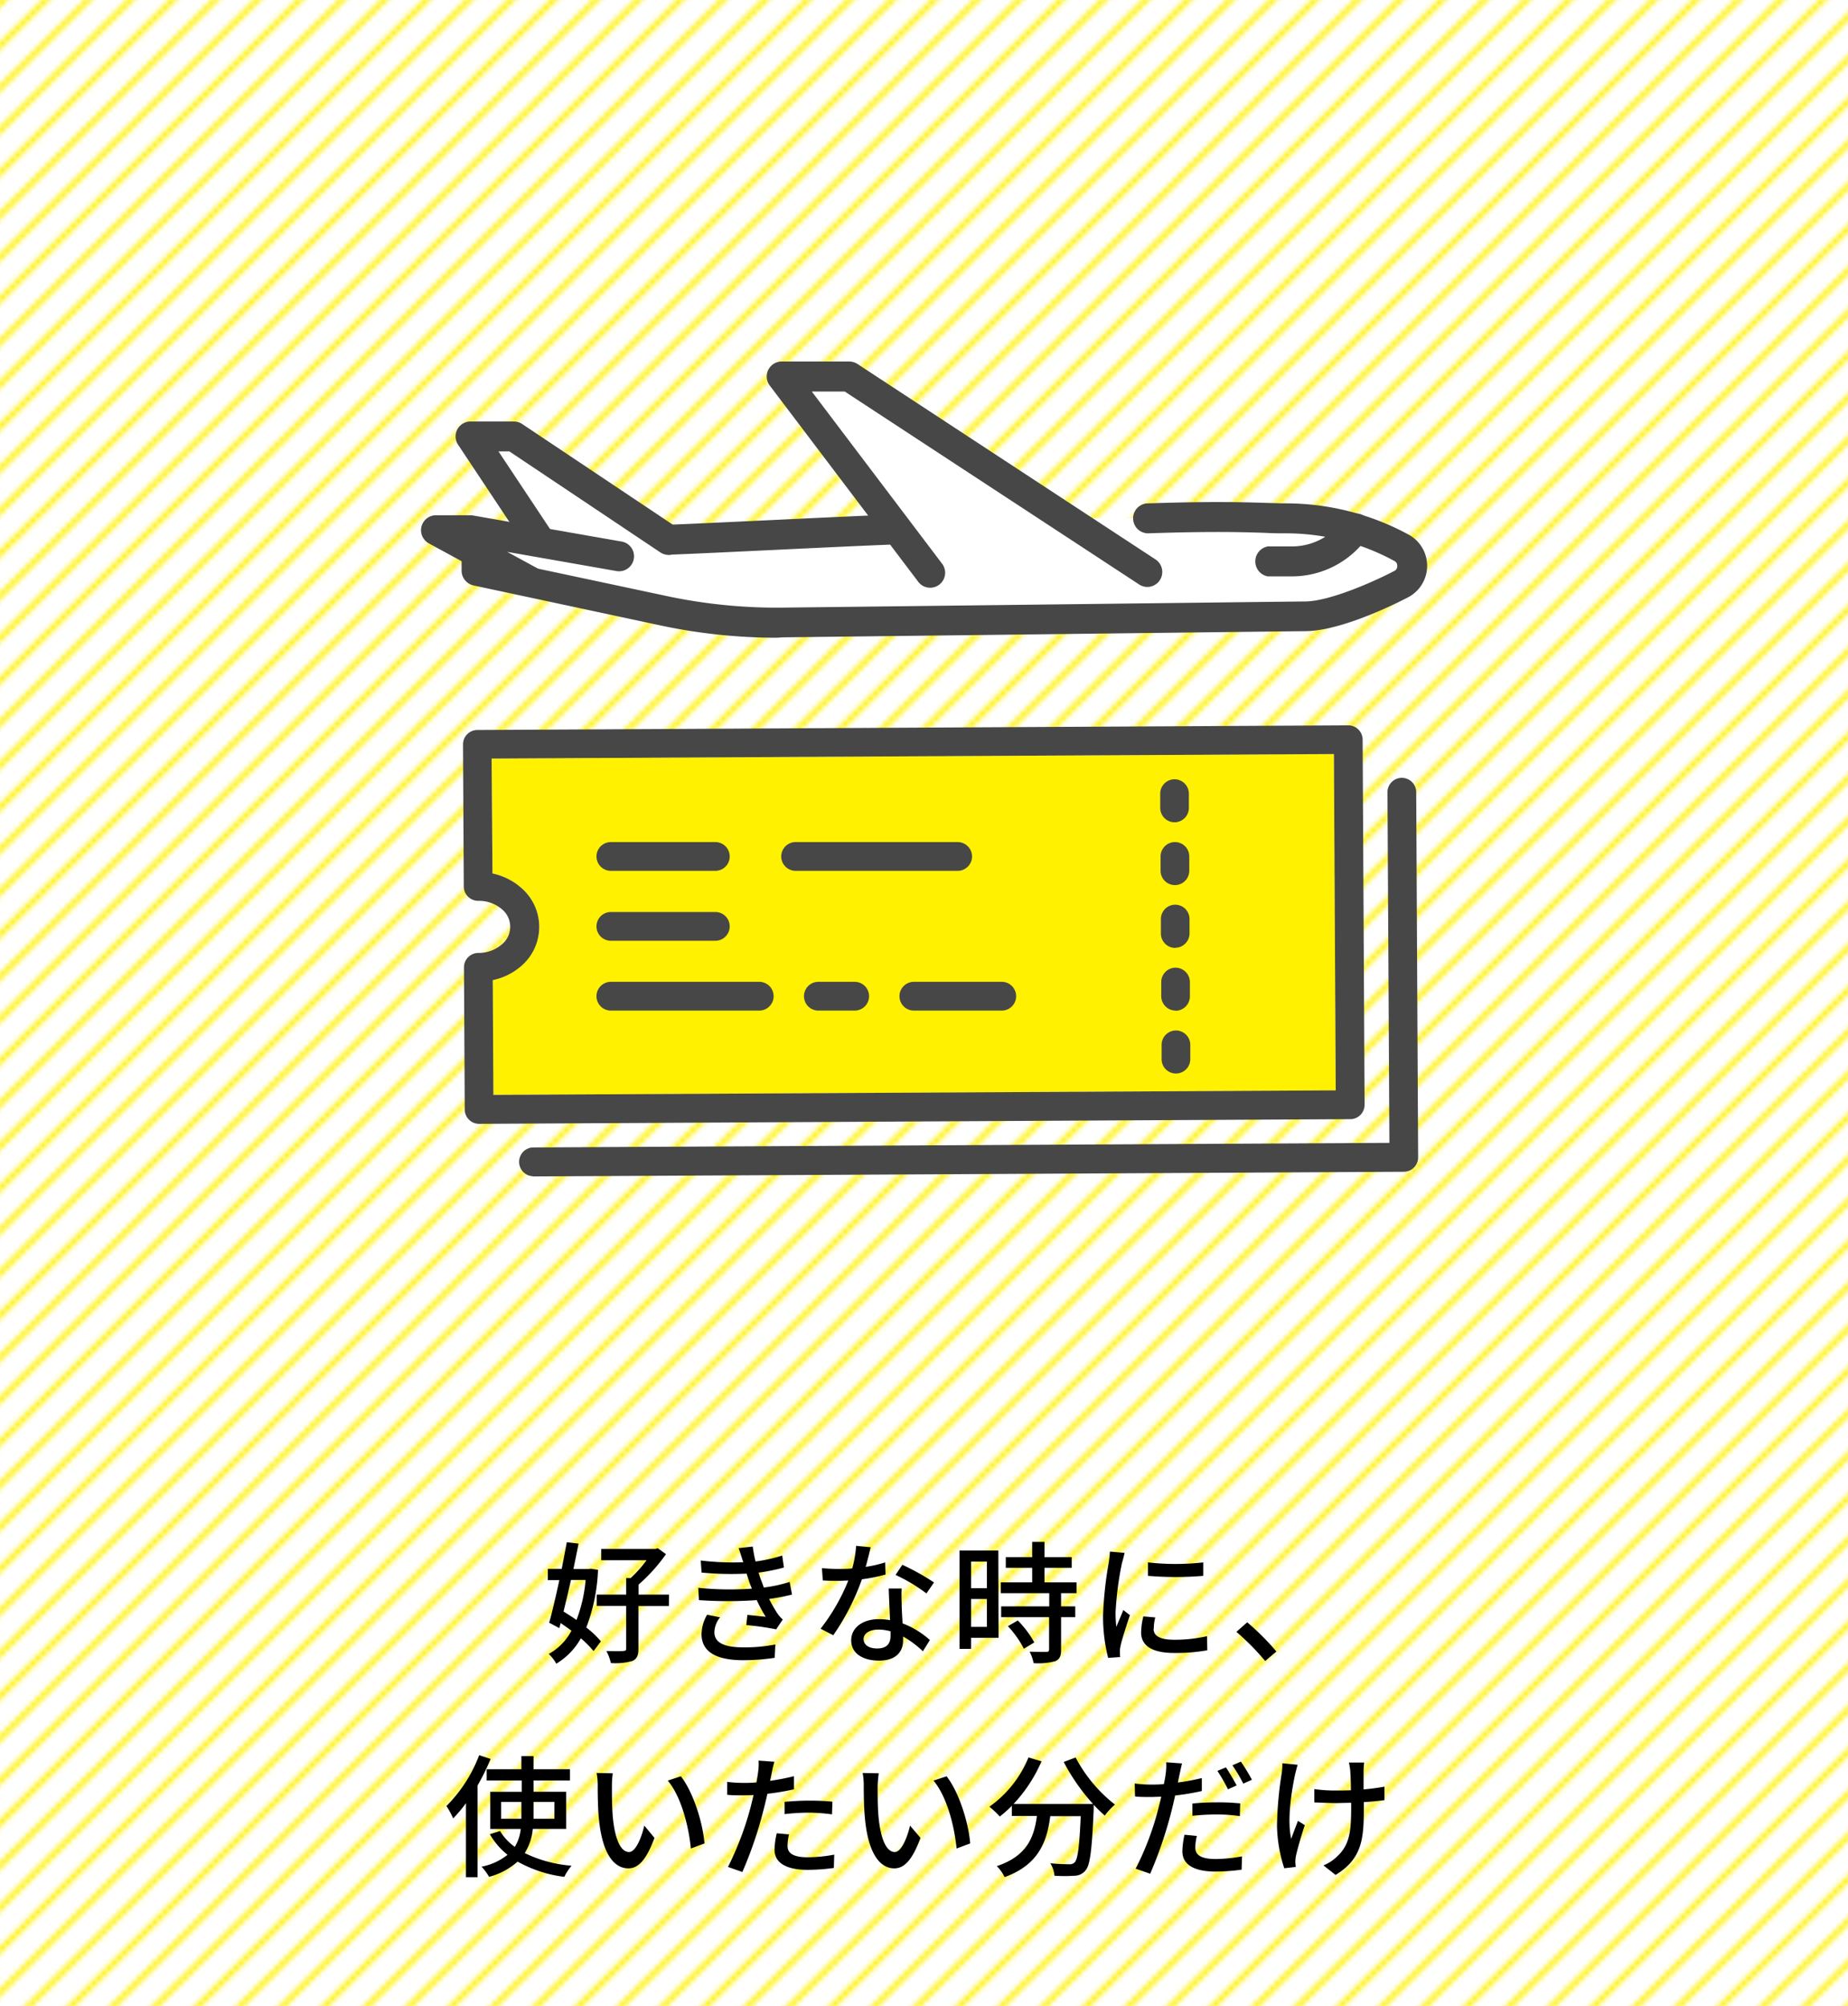 <svg xmlns="http://www.w3.org/2000/svg" xmlns:xlink="http://www.w3.org/1999/xlink" viewBox="0 0 364 395"><defs><style>.cls-1,.cls-2{fill:none;}.cls-2{stroke:#fff100;stroke-miterlimit:10;}.cls-3{fill:url(#新規パターンスウォッチ_4);}.cls-4{fill:#fff;}.cls-5{fill:#fff100;}.cls-6{fill:#474747;}</style><pattern id="新規パターンスウォッチ_4" data-name="新規パターンスウォッチ 4" width="50" height="50" patternTransform="translate(34)" patternUnits="userSpaceOnUse" viewBox="0 0 50 50"><rect class="cls-1" width="50" height="50"/><line class="cls-2" x1="26.87" y1="-26.87" x2="-26.87" y2="26.87"/><line class="cls-2" x1="31.04" y1="-22.7" x2="-22.7" y2="31.04"/><line class="cls-2" x1="35.2" y1="-18.54" x2="-18.54" y2="35.2"/><line class="cls-2" x1="39.37" y1="-14.37" x2="-14.37" y2="39.37"/><line class="cls-2" x1="43.54" y1="-10.2" x2="-10.2" y2="43.54"/><line class="cls-2" x1="47.7" y1="-6.04" x2="-6.04" y2="47.7"/><line class="cls-2" x1="51.87" y1="-1.87" x2="-1.87" y2="51.87"/><line class="cls-2" x1="56.04" y1="2.3" x2="2.3" y2="56.04"/><line class="cls-2" x1="60.2" y1="6.46" x2="6.46" y2="60.2"/><line class="cls-2" x1="64.37" y1="10.63" x2="10.63" y2="64.37"/><line class="cls-2" x1="68.54" y1="14.8" x2="14.8" y2="68.54"/><line class="cls-2" x1="72.7" y1="18.96" x2="18.96" y2="72.7"/><line class="cls-2" x1="76.87" y1="23.13" x2="23.13" y2="76.87"/></pattern></defs><g id="レイヤー_2" data-name="レイヤー 2"><g id="レイヤー_1-2" data-name="レイヤー 1"><rect class="cls-3" width="364" height="395"/><path d="M117.79,309.12a35.38,35.38,0,0,1-2.31,11.36,18.33,18.33,0,0,1,2.88,2.73l-1.45,1.92a18.93,18.93,0,0,0-2.5-2.52,13.5,13.5,0,0,1-4.84,5,7.94,7.94,0,0,0-1.48-1.92,11.16,11.16,0,0,0,4.47-4.58c-.7-.52-1.4-1-2.13-1.51l-.26,1-2-1.06c.62-2.19,1.32-5.23,2-8.38h-2.26v-2.23h2.73c.36-1.82.7-3.62,1-5.23l2.31.26c-.28,1.56-.65,3.25-1,5h3l.44-.05Zm-5.33,2c-.47,2.16-1,4.29-1.46,6.22.84.52,1.72,1.06,2.55,1.66a28.53,28.53,0,0,0,1.8-7.88Zm19.29,5.13h-6v8.39c0,1.33-.28,2-1.17,2.42a12,12,0,0,1-4.26.42,9.16,9.16,0,0,0-.88-2.37c1.5.05,2.91.05,3.35,0s.55-.13.55-.5v-8.39h-5.8V314h5.8v-3.25h.88a23.41,23.41,0,0,0,3.12-3.51h-8.92V305H129.1l.47-.13,1.61,1.17a33.76,33.76,0,0,1-5.41,6V314h6Z"/><path d="M145.49,304.85l2.78-.31a24.41,24.41,0,0,0,.55,2.94,29.49,29.49,0,0,0,5.25-1.17l.34,2.36a36.25,36.25,0,0,1-5,1c.18.54.33,1.06.52,1.53s.34.91.52,1.41a28.33,28.33,0,0,0,5.09-1.1L156,314a44.36,44.36,0,0,1-4.5.86,26.18,26.18,0,0,0,1.61,2.83,6.89,6.89,0,0,0,1.07,1.22l-1.3,1.93A56.5,56.5,0,0,0,147,320l.21-2,3.61.37a27.51,27.51,0,0,1-1.76-3.28,83,83,0,0,1-11.39,0l-.13-2.42a61.24,61.24,0,0,0,10.56.16c-.16-.39-.32-.78-.45-1.14-.23-.68-.41-1.28-.59-1.82a62,62,0,0,1-8.87-.21l-.16-2.37a52.79,52.79,0,0,0,8.38.34c0-.08-.06-.16-.08-.23C146.06,306.59,145.8,305.71,145.49,304.85Zm-4.78,16.54c0,2.05,1.87,3,5.67,3a30.7,30.7,0,0,0,6.34-.57l-.13,2.63a41.91,41.91,0,0,1-6.19.47c-5.15,0-8.16-1.54-8.22-5.05a7.91,7.91,0,0,1,1.1-3.9l2.55.5A4.93,4.93,0,0,0,140.71,321.39Z"/><path d="M170.52,308.54a24.06,24.06,0,0,0,3.83-.88l.07,2.39a34.85,34.85,0,0,1-4.65.94A46.7,46.7,0,0,1,164.13,322l-2.5-1.28a38.92,38.92,0,0,0,5.46-9.49c-.65,0-1.27.06-1.9.06-1,0-2.08,0-3.12-.08l-.18-2.42c1,.1,2.26.16,3.3.16.86,0,1.77,0,2.68-.11a21.74,21.74,0,0,0,.76-4.44l2.86.28C171.28,305.63,170.91,307.09,170.52,308.54Zm7.08,7.28c0,.86.1,2.37.18,3.85a17.12,17.12,0,0,1,5.38,3.28l-1.38,2.21a19.69,19.69,0,0,0-3.9-2.91V323c0,2.21-1.32,4-4.76,4-3,0-5.46-1.3-5.46-4,0-2.44,2.21-4.16,5.44-4.16a14.1,14.1,0,0,1,2.21.19c-.08-2.06-.21-4.5-.26-6.22h2.55C177.54,313.87,177.57,314.78,177.6,315.82Zm-4.81,8.79c2,0,2.62-1.09,2.62-2.49,0-.24,0-.55,0-.89a9,9,0,0,0-2.42-.34c-1.72,0-2.89.78-2.89,1.85S171,324.61,172.79,324.61Zm3.61-14.48,1.33-2a46.59,46.59,0,0,1,6.24,3.48l-1.49,2.16A33,33,0,0,0,176.4,310.13Z"/><path d="M196.68,322.51h-5.41v2.18H189V305.32h7.64Zm-5.41-15v5.23h3.12V307.5Zm3.12,12.85v-5.49h-3.12v5.49ZM209,313.72v2.6h2.79v2.13H209v6.4c0,1.24-.28,1.89-1.14,2.26a12.93,12.93,0,0,1-4.27.39,8.68,8.68,0,0,0-.78-2.26c1.46.05,2.89.05,3.28.05s.55-.13.55-.5v-6.34H197.2v-2.13h9.47v-2.6h-9.55v-2.13h6.19v-2.86h-5.2v-2.11h5.2v-3h2.42v3h5.36v2.11h-5.36v2.86h6.32v2.13Zm-8.53,5.38a19,19,0,0,1,3.25,4.32l-2.05,1.24a19.17,19.17,0,0,0-3.15-4.44Z"/><path d="M221,307.76a62.72,62.72,0,0,0-1.27,9.81,26.6,26.6,0,0,0,.15,2.78c.45-1.07,1-2.34,1.38-3.3l1.3,1c-.67,2-1.58,4.75-1.84,6.05a4.82,4.82,0,0,0-.13,1.2c0,.26,0,.65.05,1l-2.37.16a33.07,33.07,0,0,1-1-8.4,74.37,74.37,0,0,1,1.12-10.37,18.55,18.55,0,0,0,.23-2.16l2.89.26C221.41,306.26,221.15,307.3,221,307.76Zm6.22,13c0,1.17.91,2.13,4.05,2.13a28.23,28.23,0,0,0,6.48-.7l.05,2.78a35.91,35.91,0,0,1-6.58.52c-4.42,0-6.45-1.53-6.45-4a13.22,13.22,0,0,1,.44-3.2l2.34.21A9.15,9.15,0,0,0,227.26,320.79ZM237,307.66v2.65a66,66,0,0,1-10.89,0l0-2.65A48,48,0,0,0,237,307.66Z"/><path d="M243.53,321.34l2.13-1.88a48,48,0,0,1,5.75,5.75l-2.21,1.87A47.41,47.41,0,0,0,243.53,321.34Z"/><path d="M96.64,346.36a45.84,45.84,0,0,1-2.57,5.22v18.07H91.78V355.07a26.93,26.93,0,0,1-2.52,3,16.31,16.31,0,0,0-1.33-2.44,28.06,28.06,0,0,0,6.45-10Zm8.3,13.78a10.64,10.64,0,0,1-1.59,4.76,25.69,25.69,0,0,0,9.23,2.49,10.34,10.34,0,0,0-1.43,2.19,25.23,25.23,0,0,1-9.2-3,13.72,13.72,0,0,1-5.62,3,10.67,10.67,0,0,0-1.48-2,11.81,11.81,0,0,0,5.12-2.34,14.15,14.15,0,0,1-3.48-4.05l2-.63a10.63,10.63,0,0,0,2.91,3.12,8.43,8.43,0,0,0,1.17-3.53h-6v-7.31h6.19V350.6H95.86v-2.21h6.84v-2.58h2.39v2.58h7.18v2.21h-7.18v2.23h6.42v7.31Zm-2.24-2v-3.31h-4v3.31Zm2.39-3.31v3.31h4.11v-3.31Z"/><path d="M120.53,352c0,1.64,0,3.83.18,5.85.39,4.09,1.46,6.84,3.2,6.84,1.3,0,2.45-2.83,3-5.2l2,2.42c-1.64,4.45-3.25,6-5.15,6-2.63,0-5-2.5-5.75-9.33-.26-2.29-.28-5.41-.28-7a13.09,13.09,0,0,0-.21-2.45l3.17.06A21.13,21.13,0,0,0,120.53,352Zm18.23,11-2.68,1c-.44-4.47-1.92-10.25-4.55-13.37l2.58-.85C136.5,352.83,138.42,358.79,138.76,363Z"/><path d="M152,349.14c-.08.44-.19,1-.32,1.53a44.56,44.56,0,0,0,4.71-.91v2.58a47.12,47.12,0,0,1-5.23.88c-.26,1.12-.54,2.32-.83,3.41a78.62,78.62,0,0,1-4.11,12l-2.83-1A60.75,60.75,0,0,0,147.81,356c.21-.81.41-1.67.62-2.52-.75,0-1.45.05-2.1.05-1.2,0-2.16,0-3.1-.11l0-2.54a25.6,25.6,0,0,0,3.17.2c.81,0,1.69,0,2.6-.1.13-.78.26-1.46.31-1.95a10.82,10.82,0,0,0,.11-2.34l3.12.23C152.33,347.55,152.1,348.62,152,349.14Zm3.12,14.35c0,1.17.7,2.24,4,2.24a29.66,29.66,0,0,0,5.2-.52l-.08,2.62a38.63,38.63,0,0,1-5.15.37c-4.24,0-6.53-1.38-6.53-3.95A14.8,14.8,0,0,1,153,361l2.41.23A9.94,9.94,0,0,0,155.12,363.49Zm4.29-8.92c1.5,0,3.06.06,4.55.21l-.08,2.5a33.23,33.23,0,0,0-4.42-.34,42.07,42.07,0,0,0-4.92.29v-2.42C156,354.68,157.74,354.57,159.41,354.57Z"/><path d="M172.87,352c0,1.64,0,3.83.18,5.85.4,4.09,1.46,6.84,3.2,6.84,1.3,0,2.45-2.83,3-5.2l2.06,2.42c-1.64,4.45-3.25,6-5.15,6-2.62,0-5-2.5-5.74-9.33-.26-2.29-.29-5.41-.29-7a13.09,13.09,0,0,0-.21-2.45l3.17.06A21.13,21.13,0,0,0,172.87,352Zm18.23,11-2.68,1c-.44-4.47-1.92-10.25-4.55-13.37l2.58-.85C188.84,352.83,190.76,358.79,191.1,363Z"/><path d="M211.86,346.07a28.71,28.71,0,0,0,7.75,9.28,13.4,13.4,0,0,0-2,2.16,24,24,0,0,1-2.19-2.13c0,.23,0,.78,0,1-.34,7.88-.7,10.9-1.59,11.91a2.78,2.78,0,0,1-2.13,1.07,29.63,29.63,0,0,1-4,0,5.55,5.55,0,0,0-.81-2.45c1.59.16,3.07.19,3.67.19a1.39,1.39,0,0,0,1.12-.37c.6-.62.93-3.07,1.19-9.1h-6c-.65,5.05-2.32,9.6-9,12a7.89,7.89,0,0,0-1.53-2.16c6-2,7.36-5.77,7.9-9.88H199.3v-2a23.12,23.12,0,0,1-2.37,2.11,18,18,0,0,0-2.05-1.93,22.1,22.1,0,0,0,7.7-9.7l2.57.76a29.26,29.26,0,0,1-5.51,8.4h15.65a40.06,40.06,0,0,1-5.77-8.27Z"/><path d="M232.32,349.48c-.1.44-.21,1-.31,1.53a47.23,47.23,0,0,0,4.71-.88v2.55a46.51,46.51,0,0,1-5.26.88c-.23,1.12-.52,2.31-.8,3.41a82,82,0,0,1-4.11,12l-2.86-1a56.71,56.71,0,0,0,4.42-11.64c.21-.81.44-1.67.62-2.53-.72,0-1.43.06-2.08.06-1.22,0-2.15,0-3.09-.11l-.05-2.55a23.55,23.55,0,0,0,3.17.21c.81,0,1.69,0,2.57-.1.16-.78.29-1.43.34-1.93a11,11,0,0,0,.11-2.36l3.12.23C232.66,347.89,232.43,349,232.32,349.48Zm3.12,14.35c0,1.17.7,2.24,4,2.24a29.76,29.76,0,0,0,5.2-.52l-.08,2.62a40.64,40.64,0,0,1-5.14.37c-4.24,0-6.53-1.38-6.53-4a17,17,0,0,1,.42-3.25l2.44.24A9.4,9.4,0,0,0,235.44,363.83Zm4.29-8.92a42.93,42.93,0,0,1,4.55.21l-.07,2.5a31.87,31.87,0,0,0-4.42-.32,44.27,44.27,0,0,0-4.92.26v-2.41C236.27,355,238.07,354.91,239.73,354.91Zm3.85-3.33-1.71.76a31.06,31.06,0,0,0-2.08-3.62l1.68-.7C242.12,349,243.06,350.6,243.58,351.58Zm3-1.11-1.69.75a32.07,32.07,0,0,0-2.14-3.61l1.67-.71A40,40,0,0,1,246.6,350.47Z"/><path d="M255.11,349.32c-.72,3.41-1.63,9-.78,12.79.34-1,.89-2.41,1.33-3.56l1.35.86c-.7,2-1.43,4.63-1.74,6a7.36,7.36,0,0,0-.13,1.22c0,.26.05.65.08,1l-2.26.26a28.54,28.54,0,0,1-1.43-8.32,71.78,71.78,0,0,1,.93-10.4,12.35,12.35,0,0,0,.13-1.95l3,.29C255.45,348,255.24,348.83,255.11,349.32Zm13.47-.62c0,.57,0,2.1,0,3.66a39.82,39.82,0,0,0,4.11-.54l0,2.65c-1.12.16-2.55.31-4.06.39v1c0,6-.2,10.07-5.56,13.34l-2.39-1.87a8.3,8.3,0,0,0,2.75-1.82c2.42-2.26,2.71-4.94,2.71-9.67V355c-1.07,0-2.13.05-3.15.05-1.19,0-2.91-.08-4.11-.13v-2.62a28.57,28.57,0,0,0,4.09.28c1,0,2,0,3.12-.05,0-1.59-.08-3.15-.13-3.82s-.19-1.25-.26-1.64h3A15,15,0,0,0,268.58,348.7Z"/><polygon class="cls-4" points="263.57 102.05 210.06 102.05 166.29 72.87 154.83 74.96 175.67 102.05 131.9 105.18 101.68 85.38 94.39 85.38 104.81 105.18 97.52 105.18 99.6 114.56 142.32 122.89 258 121.85 275.71 114.56 277.79 109.34 263.57 102.05"/><path class="cls-5" d="M97.06,193l.12,22.6,165.92-.89-.36-66.23-165.91.89L97,172a12.35,12.35,0,0,1,5.52,2.71,10.13,10.13,0,0,1,.08,15.57A12.32,12.32,0,0,1,97.06,193Z"/><path class="cls-6" d="M94.37,221.3a2.82,2.82,0,0,1-2.83-2.81l-.15-28a2.83,2.83,0,0,1,2.81-2.84A7,7,0,0,0,98.81,186a4.48,4.48,0,0,0,0-7,6.93,6.93,0,0,0-4.62-1.61,2.87,2.87,0,0,1-2-.82,2.84,2.84,0,0,1-.84-2l-.15-28A2.83,2.83,0,0,1,94,143.75l171.57-.92h0a2.83,2.83,0,0,1,2.83,2.82l.38,71.89a2.82,2.82,0,0,1-2.81,2.84l-171.58.92ZM97.06,193l.12,22.6,165.92-.89-.36-66.23-165.91.89L97,172a12.35,12.35,0,0,1,5.52,2.71,10.13,10.13,0,0,1,.08,15.57A12.32,12.32,0,0,1,97.06,193Z"/><path class="cls-6" d="M231.36,161.92a2.83,2.83,0,0,1-2.83-2.81v-2.82a2.83,2.83,0,0,1,2.81-2.84h0a2.84,2.84,0,0,1,2.83,2.81v2.82a2.83,2.83,0,0,1-2.81,2.84Z"/><path class="cls-6" d="M231.43,174.29a2.83,2.83,0,0,1-2.83-2.81l0-2.82a2.83,2.83,0,0,1,2.82-2.84h0a2.82,2.82,0,0,1,2.83,2.81l0,2.82a2.83,2.83,0,0,1-2.82,2.84Z"/><path class="cls-6" d="M231.49,186.66a2.84,2.84,0,0,1-2.83-2.82V181a2.83,2.83,0,0,1,2.81-2.85h0a2.83,2.83,0,0,1,2.83,2.82l0,2.81a2.84,2.84,0,0,1-2.82,2.85Z"/><path class="cls-6" d="M231.56,199a2.84,2.84,0,0,1-2.83-2.82V193.4a2.83,2.83,0,0,1,2.81-2.85h0a2.84,2.84,0,0,1,2.83,2.82v2.81a2.83,2.83,0,0,1-2.81,2.85Z"/><path class="cls-6" d="M231.63,211.39a2.82,2.82,0,0,1-2.83-2.81l0-2.82a2.83,2.83,0,0,1,2.82-2.84h0a2.83,2.83,0,0,1,2.83,2.81l0,2.82a2.83,2.83,0,0,1-2.82,2.84Z"/><path class="cls-6" d="M104.92,231.62a2.84,2.84,0,0,1,0-5.67l168.75-.9L273.29,156a2.83,2.83,0,0,1,5.66,0l.38,71.89a2.83,2.83,0,0,1-2.81,2.85l-171.58.92Z"/><path class="cls-6" d="M131.66,109.24a3,3,0,0,1-.11-5.9c4.4-.17,12.18-.54,20.42-.93,9-.43,18.22-.87,23.54-1.07a2.95,2.95,0,1,1,.22,5.89c-5.29.2-14.54.64-23.47,1.07-8.26.39-16.06.77-20.48.93Z"/><path class="cls-6" d="M153,125.58a110.19,110.19,0,0,1-22.33-2.3l-37.41-8a3,3,0,0,1-2.34-2.89v-3a3,3,0,0,1,5.9,0v.64l35.07,7.46a104.13,104.13,0,0,0,22.22,2.16l43.44-.51c28.76-.34,58.51-.7,59.45-.7,5.06,0,14.32-4.27,17.46-5.92l.12-.06a1,1,0,0,0,.63-1,1,1,0,0,0-.57-1,44.71,44.71,0,0,0-21.2-5.44c-1.31,0-2.64,0-4.18-.09-4.12-.14-10.35-.34-23.16.09a2.95,2.95,0,0,1-.2-5.89c13-.44,19.35-.23,23.55-.1,1.55.05,2.78.09,4,.09a50.71,50.71,0,0,1,24,6.15,7,7,0,0,1-.3,12.45c-1.53.8-12.82,6.57-20.15,6.57-.91,0-32,.37-59.38.7l-43.45.51Z"/><path class="cls-6" d="M226,115.58a2.91,2.91,0,0,1-1.61-.48l-58-38H159.9l25.56,33.77a2.95,2.95,0,1,1-4.7,3.55L151.62,75.92A2.95,2.95,0,0,1,154,71.19h13.27a3,3,0,0,1,1.62.48l58.72,38.5a2.95,2.95,0,0,1-1.62,5.41Z"/><path class="cls-6" d="M106.21,109.24a3,3,0,0,1-2.46-1.32L90.23,87.57A2.94,2.94,0,0,1,92.68,83h8.53a3,3,0,0,1,1.64.49l30.45,20.35a2.95,2.95,0,1,1-3.27,4.91L100.32,88.88H98.18l10.48,15.77a2.94,2.94,0,0,1-.82,4.09A2.89,2.89,0,0,1,106.21,109.24Z"/><path class="cls-6" d="M104.23,117.35a3,3,0,0,1-1.4-.36L84.47,107a2.95,2.95,0,0,1,1.41-5.54h6.8a2.94,2.94,0,0,1,.51.05l29.13,5.11a2.95,2.95,0,1,1-1,5.81l-21.42-3.76,5.77,3.14a2.95,2.95,0,0,1-1.42,5.54Z"/><path class="cls-6" d="M254.54,113.5h-4.83a3,3,0,0,1,0-5.9h4.83a12.28,12.28,0,0,0,9-4q.74-.81,1.17-1.32a2.95,2.95,0,1,1,4.54,3.76c-.34.41-.8.93-1.36,1.55A18.21,18.21,0,0,1,254.54,113.5Z"/><path class="cls-6" d="M140.9,171.48H120.32a2.83,2.83,0,0,1,0-5.66H140.9a2.83,2.83,0,0,1,0,5.66Z"/><path class="cls-6" d="M140.9,185.25H120.32a2.83,2.83,0,1,1,0-5.66H140.9a2.83,2.83,0,0,1,0,5.66Z"/><path class="cls-6" d="M149.55,199H120.32a2.83,2.83,0,0,1,0-5.66h29.23a2.83,2.83,0,0,1,0,5.66Z"/><path class="cls-6" d="M197.28,199H180a2.83,2.83,0,1,1,0-5.66h17.32a2.83,2.83,0,1,1,0,5.66Z"/><path class="cls-6" d="M168.35,199h-7.16a2.83,2.83,0,1,1,0-5.66h7.16a2.83,2.83,0,1,1,0,5.66Z"/><path class="cls-6" d="M188.63,171.48H156.71a2.83,2.83,0,0,1,0-5.66h31.92a2.83,2.83,0,0,1,0,5.66Z"/></g></g></svg>